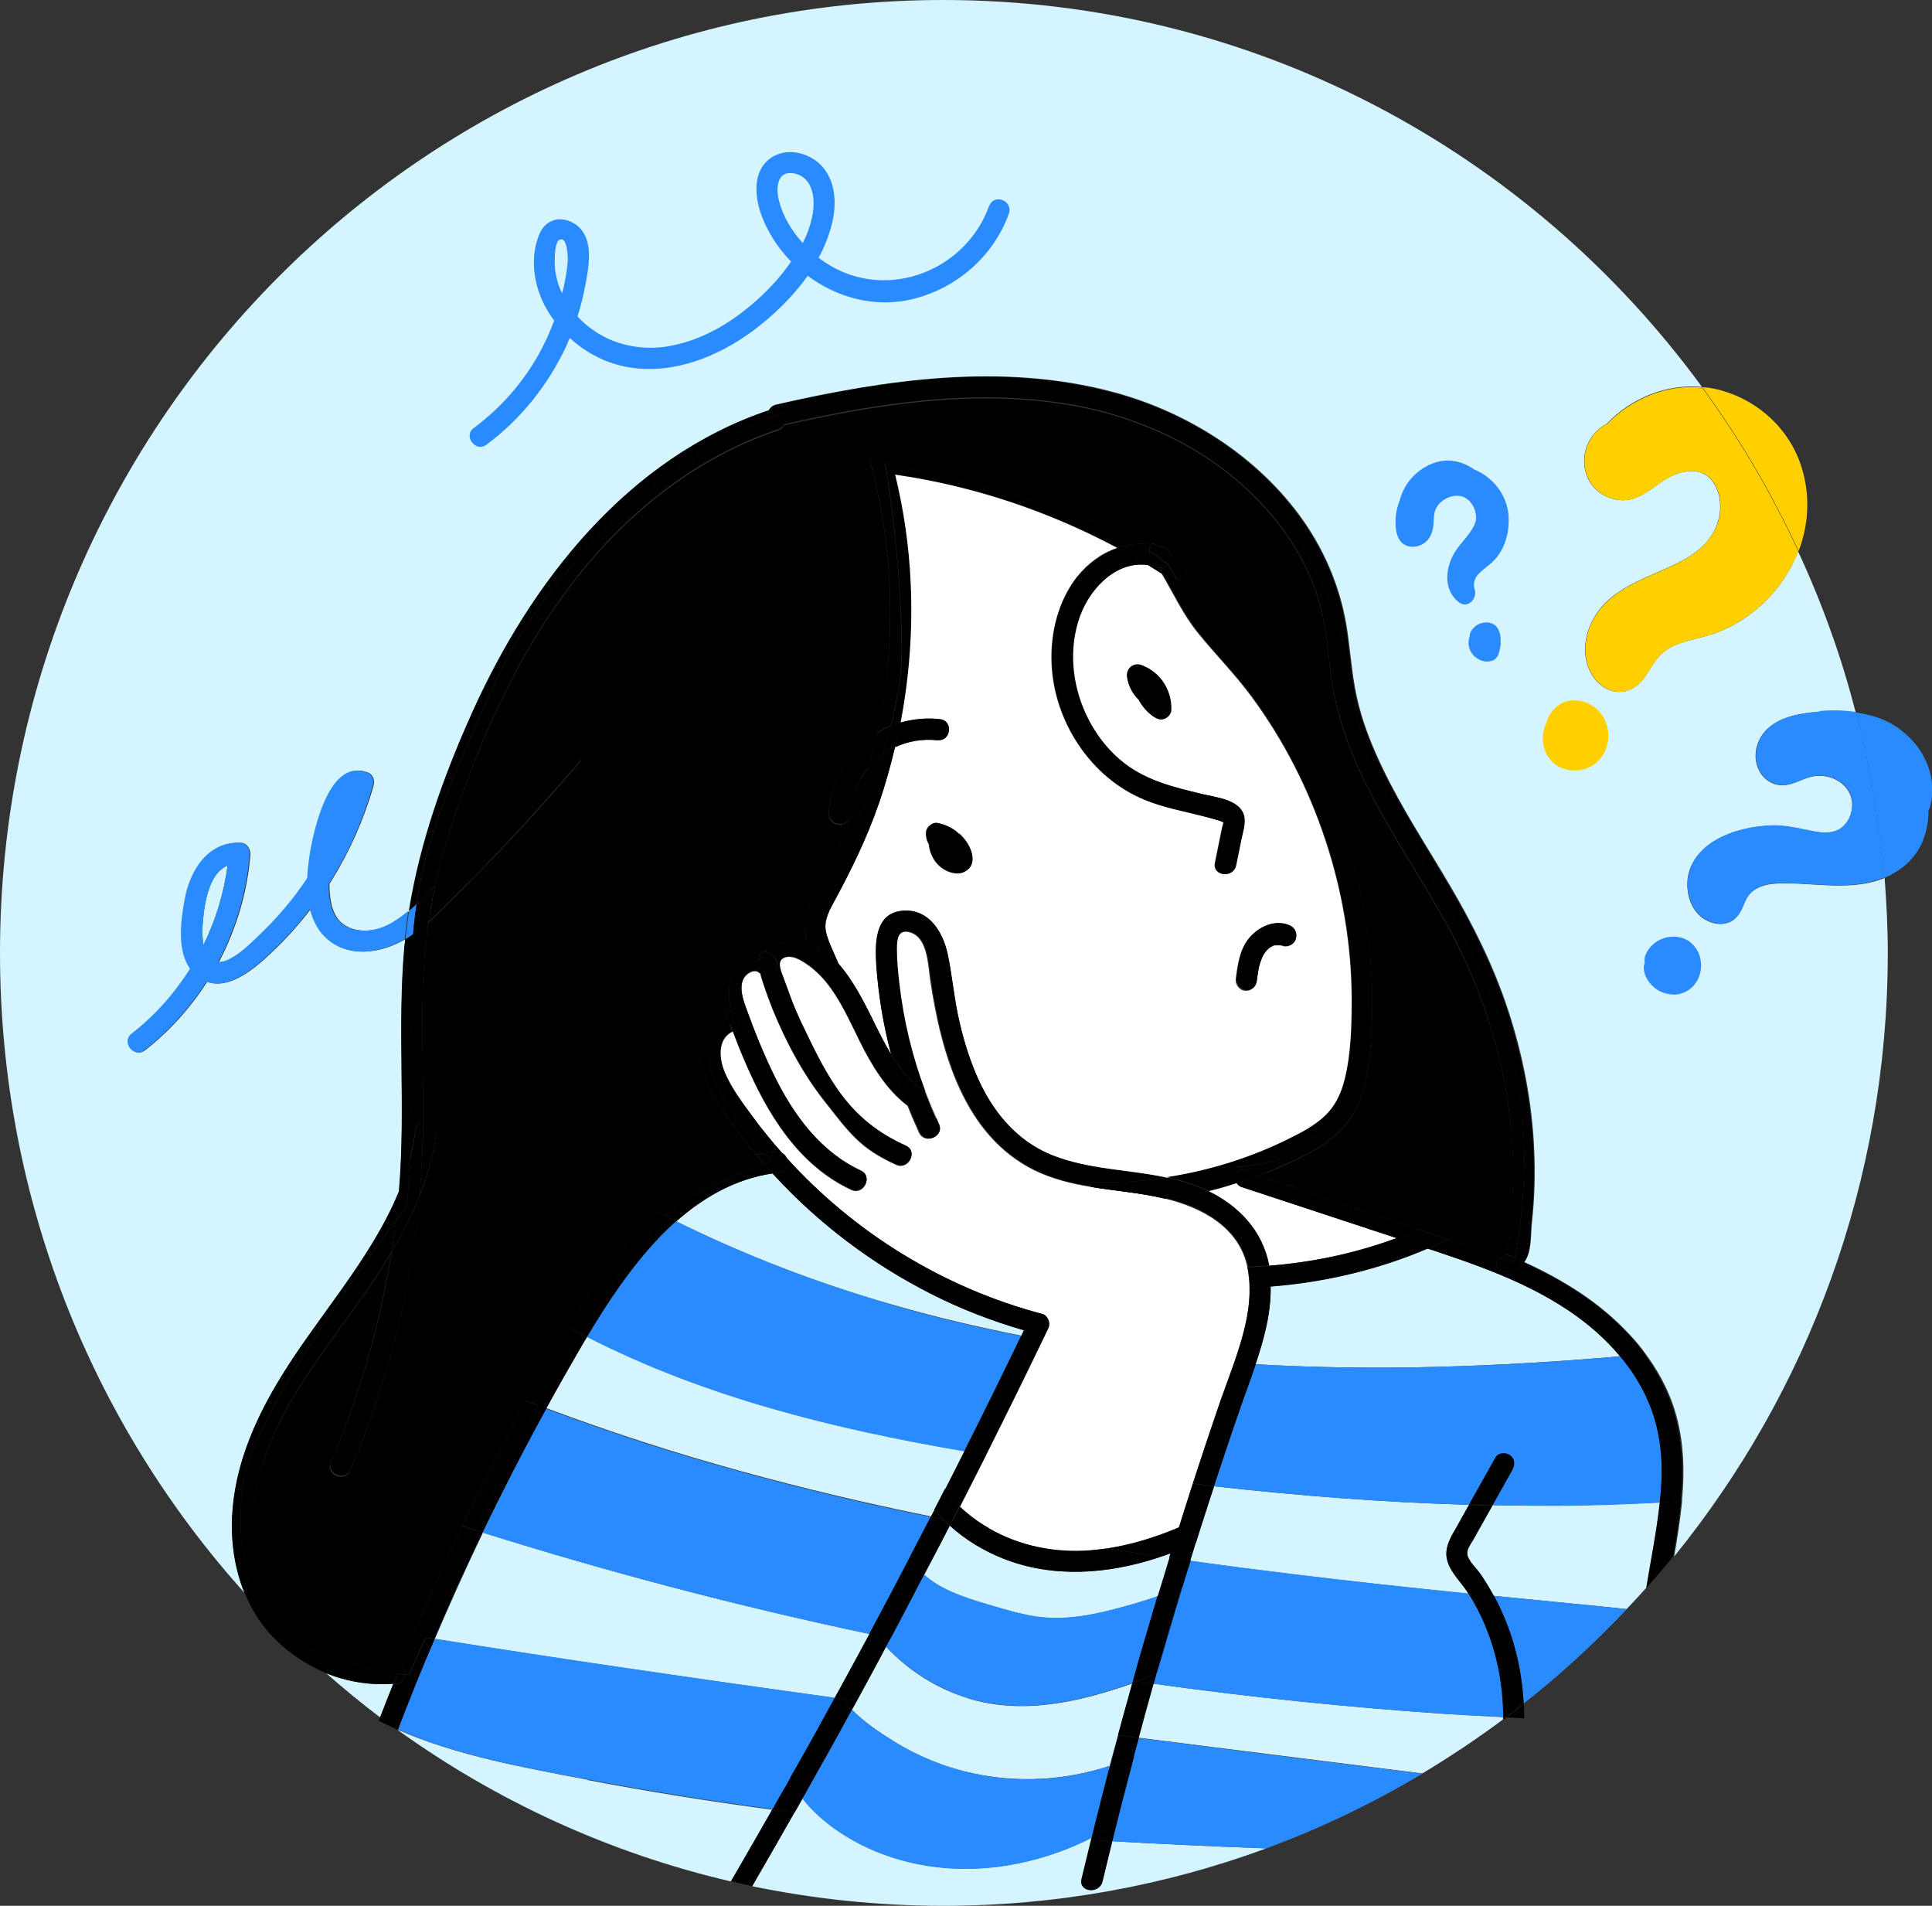 <?xml version="1.0" encoding="UTF-8"?><svg id="_レイヤー_2" xmlns="http://www.w3.org/2000/svg" viewBox="0 0 73 72"><rect x="0" y="0" width="73" height="72" fill="#333333" stroke="none"/><defs><style>.cls-1{fill:none;}.cls-2{fill:#2a8aff;}.cls-3{fill:#ffd000;}.cls-4{fill:#fff;}.cls-5{fill:#d4f5ff;}</style></defs><g id="img"><path class="cls-5" d="M41.65,71.08c-.12.49-.9.41-.79-.09.12-.49.24-.99.36-1.48,0-.03.01-.05.02-.08-.39.19-.79.37-1.2.52-2.13.78-4.49.9-6.64.11-1.06-.39-2.31-1.13-3.08-2.12-.1.18-.2.35-.3.53-.53.93-1.07,1.86-1.6,2.79,2.33.48,4.75.74,7.22.74,4.29,0,8.4-.77,12.21-2.17-1.95-.07-3.89-.16-5.83-.27-.12.51-.25,1.01-.37,1.52Z"/><path class="cls-5" d="M67.41,33.37c-.59,0-1.23.09-1.48.7-.12.3-.25.61-.56.76-.31.14-.66.08-.95-.09-.5-.3-.7-.91-.66-1.47.05-.67.5-1.19,1.05-1.52.63-.37,1.41-.54,2.14-.56.45-.01.88.08,1.32.17.37.08.81.17,1.17,0,.49-.24.69-.94.43-1.42-.27-.52-.95-.74-1.49-.58-.39.11-.73.35-1.15.3-.28-.03-.54-.2-.7-.44-.36-.55-.2-1.28.27-1.7.52-.47,1.29-.58,1.95-.63.46-.04.92-.03,1.37.04-.54-2.12-1.28-4.16-2.18-6.1-.56,1.47-1.81,2.69-3.38,3.17-.59.18-1.31.26-1.78.7-.42.39-.57,1.02-1.1,1.31-.62.34-1.29-.03-1.59-.62-.29-.56-.24-1.26.02-1.82.63-1.39,2.19-1.73,3.42-2.37.62-.33,1.17-.79,1.38-1.49.16-.5.11-1.14-.23-1.56-.48-.59-1.31-.34-1.85.02-.56.38-1.05.85-1.78.7-1.43-.29-1.59-2.13-.4-2.83.02-.01.04-.02.06-.03.92-.97,2.26-1.52,3.6-1.39C57.83,5.75,47.4,0,35.64,0,15.96,0,0,16.12,0,36c0,9.31,3.5,17.8,9.25,24.19-.38-.92-.53-1.94-.47-2.95.09-1.78.78-3.44,1.68-4.95,1.44-2.44,3.55-4.64,4.62-7.28.26-3.09-.07-6.19.21-9.27,0-.09.02-.17.03-.26-.93.55-2.2.74-3.03-.1-.28-.28-.45-.64-.55-1.03-.44.57-.92,1.11-1.45,1.61-.61.58-1.59,1.45-2.46,1.13-.63.98-1.42,1.87-2.35,2.59-.4.31-.89-.32-.48-.63.88-.68,1.62-1.52,2.21-2.45-.5-.71-.35-1.8-.21-2.59.2-1.1.87-2.23,2.11-2.17.22.01.36.24.35.44-.11,1.43-.53,2.81-1.19,4.07.12,0,.27-.03.45-.13.42-.22.79-.6,1.13-.92.33-.32.64-.65.94-1,.3-.36.58-.74.85-1.13.02-.48.09-.96.18-1.37.19-.88.76-3.11,2.07-2.62.22.08.28.31.22.52-.36,1.26-.9,2.47-1.59,3.58-.02.03-.05.07-.07.1,0,.43.04.89.26,1.25.23.37.66.53,1.08.53.64,0,1.2-.33,1.69-.75.41-2.58,1.32-5.09,2.37-7.45,2.24-5,5.9-9.67,11.22-11.46.05-.1.13-.19.27-.22,4.16-.95,8.54-1.59,12.73-.47,2.81.75,5.49,2.45,7.18,4.86.88,1.26,1.46,2.7,1.67,4.23.13.93.19,1.86.43,2.77.21.81.53,1.59.89,2.34.73,1.53,1.67,2.95,2.53,4.41.89,1.51,1.67,3.07,2.22,4.75.56,1.7.9,3.47.98,5.25.04.91.02,1.82-.08,2.72-.06.54,0,1.14-.29,1.54,1.46.67,2.83,1.51,3.94,2.7.23.24.45.5.64.77.43.58.79,1.22,1.03,1.91.4,1.14.46,2.36.35,3.57,0,.03,0,.05,0,.08-.07.7-.18,1.4-.3,2.09,5.04-6.21,8.07-14.15,8.07-22.81,0-.95-.05-1.89-.12-2.82-1.17.48-2.5.21-3.75.2Z"/><path class="cls-5" d="M38.12,8.05c-.58,1.62-1.99,2.84-3.64,3.23-1.39.33-2.83-.05-3.96-.88-.57.81-1.3,1.51-2.06,2.07-1.32.99-3,1.66-4.67,1.39-.84-.13-1.63-.54-2.26-1.11-.04.1-.08.2-.13.3-.68,1.47-1.72,2.77-3.02,3.73-.41.3-.9-.33-.48-.63,1.16-.86,2.1-1.99,2.72-3.3.12-.25.22-.5.32-.76-.18-.25-.34-.52-.47-.8-.27-.63-.37-1.35-.23-2.02.08-.39.23-.8.63-.95.3-.12.66-.03.91.16.66.5.48,1.51.35,2.21-.07.42-.18.84-.31,1.25.03.03.05.06.08.08.85.88,2.03,1.23,3.23,1.06,1.33-.18,2.53-.9,3.51-1.8.44-.4.89-.88,1.25-1.42-.52-.53-.94-1.18-1.17-1.9-.22-.68-.26-1.55.4-2.01.59-.41,1.42-.22,1.9.27.56.57.59,1.45.42,2.19-.11.46-.29.89-.51,1.31.23.18.48.33.73.45,2.21,1.07,4.89-.11,5.72-2.43.17-.49.91-.19.74.29Z"/><path class="cls-5" d="M56.67,24.48c-.02.08-.03.15-.06.23-.03.07-.07.14-.13.19-.06.04-.13.07-.24.09-.11,0-.18,0-.34-.06-.04-.02-.09-.05-.13-.08-.05-.04-.11-.09-.15-.15-.03-.04-.05-.08-.1-.17-.06-.16-.07-.33,0-.49,0-.05.02-.09.03-.14.04-.1.1-.17.22-.27.04-.03.08-.05.13-.07.15-.06.32-.07.47,0,.04.02.08.04.11.06.06.04.11.1.13.17,0,.02.02.05.02.07.02.08.04.15.05.23,0,.08,0,.16,0,.24,0,.05,0,.1-.02.15Z"/><path class="cls-5" d="M56.55,21.04c-.19.25-.46.4-.68.62-.15.16-.22.39-.16.6.11.36-.27.74-.6.48-.6-.47-.51-1.31-.15-1.89.24-.39.68-.74.8-1.2.03-.29-.08-.6-.3-.78-.34-.29-.86-.13-1.12.19-.15.19-.16.39-.18.63-.01.32-.09.63-.36.82-.24.16-.57.2-.81.01-.24-.2-.27-.53-.27-.83,0-.28.06-.55.16-.8.08-.3.22-.58.42-.81.42-.49,1.05-.79,1.69-.66.26.05.51.17.72.32.68.3,1.2.94,1.26,1.73.04.55-.1,1.12-.44,1.57Z"/><path class="cls-5" d="M60,29.02c-.53.22-1.22.07-1.52-.44-.23-.39-.25-.87-.05-1.26.11-.45.51-.83.99-.85.32-.01.64.09.88.3.25.21.4.48.46.8.11.59-.2,1.23-.75,1.46Z"/><path class="cls-5" d="M64.05,37.18c-.15.19-.34.31-.57.37-.2.05-.41.03-.6-.04-.39-.13-.71-.5-.76-.91,0-.08,0-.16.04-.23-.02-.08-.01-.17.01-.25.13-.42.58-.72,1.01-.73.12,0,.22,0,.34.03.12.03.21.07.32.14.17.1.3.28.37.47.15.38.09.83-.15,1.15Z"/><path class="cls-5" d="M22.22,67.24c-2.41-.46-4.92-.9-7.19-1.89,0,0,0,0,0,.01,3.73,2.68,7.99,4.65,12.59,5.72.53-.9,1.05-1.8,1.56-2.71-2.33-.31-4.66-.68-6.97-1.12Z"/><path class="cls-5" d="M12.32,63.21c.66.58,1.34,1.14,2.04,1.67.16-.42.33-.85.5-1.27-.87.07-1.74-.08-2.54-.4Z"/><path class="cls-5" d="M48.01,48.61c.02.99-.25,1.98-.57,2.93,2.27.13,4.55.16,6.81.1,2.33-.06,4.64-.2,6.96-.4,0,0,0,0,0,0-.27-.33-.57-.63-.88-.91-1.73-1.54-3.94-2.35-6.1-3.07-.09-.03-.18-.06-.28-.09,0,0,0,0,0,0-1.89.81-3.91,1.28-5.95,1.44,0,0,0,0,0,0Z"/><path class="cls-1" d="M62.06,60.85c.05-.29.09-.57.14-.86-.24.27-.49.54-.74.8.2.02.4.04.6.06Z"/><path class="cls-5" d="M56.39,56.86c-.15.27-.3.53-.45.8-.09.17-.19.33-.28.5-.08.14-.23.35-.23.51,0,.27.35.56.49.77.19.27.36.56.52.85,1.01.1,2.03.2,3.04.3.66.06,1.32.13,1.98.2.25-.26.5-.53.74-.8,0-.04.01-.08.02-.12.17-1.03.38-2.07.49-3.11-1.33.07-2.67.11-4.01.12-.77,0-1.54,0-2.31-.02Z"/><path class="cls-5" d="M7.65,35.03c-.01.21,0,.45.04.67.46-.94.77-1.95.91-3-.77.31-.91,1.64-.95,2.33Z"/><path class="cls-5" d="M45.18,58.29c-.07.22-.14.45-.21.68,1.3.18,2.6.35,3.91.51,2.2.27,4.4.5,6.6.73-.01-.02-.03-.05-.04-.07-.29-.44-.78-.87-.79-1.43,0-.34.16-.62.32-.9.16-.28.31-.56.47-.84l.07-.12c-3.22-.09-6.43-.34-9.63-.7-.12.36-.24.73-.36,1.1-.11.35-.22.69-.33,1.04Z"/><path class="cls-5" d="M36.56,64.15c-1.18-.36-2.24-1.04-3.08-1.94-.36.68-.73,1.36-1.1,2.04-.06.11-.12.23-.19.34.46.47,1.04.86,1.57,1.19.91.57,1.94.99,2.98,1.21,1.74.38,3.53.27,5.2-.28.1-.39.2-.77.31-1.15.17-.66.35-1.31.54-1.96-2.01.7-4.16,1.2-6.22.56Z"/><path class="cls-5" d="M56.8,64.87c-.68-.04-1.36-.07-2.04-.11-3.73-.25-7.46-.63-11.17-1.15-.19.68-.38,1.36-.56,2.04l2.37.3c2.78.35,5.56.7,8.34,1.05,1.05-.63,2.07-1.31,3.05-2.04,0-.03,0-.06,0-.1Z"/><path class="cls-5" d="M33.62,49.26c1.64.48,3.3.87,4.97,1.2.03-.07.07-.14.1-.21-1.21-.35-2.38-.8-3.5-1.37-2.23-1.13-4.25-2.65-5.95-4.5-.02-.02-.03-.03-.05-.05-1.39.2-2.61.89-3.65,1.81,2.59,1.28,5.3,2.32,8.07,3.12Z"/><path class="cls-4" d="M48.72,43.02c.47-.23.93-.48,1.32-.84.4-.37.63-.86.76-1.38.25-.99.27-2.08.27-3.09-.01-2.03-.36-4.07-1-5.99-.64-1.93-1.57-3.75-2.77-5.38-.63-.86-1.38-1.61-2.05-2.44-.55-.68-.92-1.48-1.36-2.23-.17-.11-.34-.21-.51-.32-1.18-.18-2.18.83-2.58,1.9-.7,1.89,0,4.15,1.5,5.45.9.78,1.99,1.03,3.12,1.3.49.12,1.34.19,1.55.75.11.31-.01.66-.08.96-.07.33-.13.65-.2.98-.1.5-.89.41-.79-.09.09-.43.17-.85.26-1.28,0-.04.06-.19.06-.26-.03,0-.11-.04-.14-.05-.19-.06-.38-.11-.57-.16-.76-.2-1.55-.33-2.28-.64-2.02-.83-3.41-2.95-3.5-5.14-.05-1.16.25-2.37.97-3.29.4-.5.93-.89,1.51-1.08-2.62-1.4-5.47-2.35-8.41-2.77.33,1.35.52,2.73.59,4.12.08,1.76-.05,3.52-.38,5.25.48-.14.99-.19,1.5-.13.51.06.42.85-.09.79-.55-.06-1.11.03-1.6.26-.17.71-.37,1.41-.6,2.1-.46,1.34-1.07,2.59-1.75,3.83-.18.33-.35.68-.26,1.06.08.35.26.7.4,1.03.02.06.04.11.07.17.55.62.95,1.41,1.3,2.12.21.43.43.88.69,1.3,0,0,0,0,0,0,0,0,0,0,0,0-.29-1.1-.48-2.23-.56-3.36-.05-.84-.07-2,1.04-2.06.96-.05,1.48.8,1.66,1.65.16.76.23,1.55.39,2.31.16.75.37,1.48.67,2.19.57,1.37,1.51,2.55,2.91,3.1,1.37.54,2.87.54,4.3.84,0,0,0,0,0,0,1.61-.24,3.18-.74,4.64-1.47ZM44.01,27.14c-.14.06-.27.03-.39-.05-.26-.16-.46-.4-.61-.67-.23-.23-.39-.54-.43-.87-.03-.31.25-.53.54-.43.08.03.17.07.24.11.04.02.08.04.11.07.18.12.34.27.46.45.22.32.32.68.31,1.07,0,.14-.12.27-.24.32ZM47.23,35.41c.37-.42.96-.68,1.5-.43.2.09.3.3.22.52-.07.2-.32.31-.51.23-.02-.01-.05-.02-.3-.01-.04.02-.08.04-.12.06-.02.01-.04.03-.06.04-.04.03-.07.06-.1.09-.01.02-.03.03-.04.05-.03.04-.06.08-.09.13-.01.03-.02.05-.04.08-.04.1-.08.21-.11.32,0,.03-.01.06-.02.08-.01.06-.02.11-.03.17-.02.11-.03.22-.05.34-.03.22-.22.37-.44.35-.21-.01-.37-.23-.35-.44.07-.54.15-1.14.52-1.56ZM36.7,32.64c-.05.13-.15.23-.27.3-.17.09-.37.07-.55.01-.12-.04-.24-.11-.34-.19-.1-.08-.19-.18-.26-.29-.1-.17-.17-.37-.19-.57-.06-.11-.1-.23-.11-.35-.01-.13.02-.24.11-.33.08-.08.21-.14.32-.12.3.06.59.2.81.41.2.19.37.42.45.69.05.15.06.29.01.44Z"/><path class="cls-5" d="M31.55,64.14c.04-.07.08-.14.12-.22.4-.73.8-1.46,1.19-2.19-4.93-1.04-9.81-2.32-14.61-3.83-.64,1.33-1.24,2.67-1.82,4.02,2.4.38,4.8.75,7.2,1.1,2.64.39,5.28.76,7.93,1.13Z"/><path class="cls-5" d="M35.71,56.26c.25-.48.49-.96.73-1.44-4.91-.84-9.8-2.04-14.25-4.32-.1.16-.2.33-.29.49-.43.73-.85,1.47-1.25,2.21,2.4.9,4.84,1.69,7.31,2.37,2.39.66,4.8,1.23,7.22,1.72.04-.09.09-.18.14-.27.13-.26.27-.52.4-.78Z"/><path class="cls-4" d="M46.92,44.85c-.09-.03-.15-.08-.19-.15-.37.12-.73.22-1.09.31,0,0,0,0,0,0,0,0,0,0,0,0,1.14.56,2.04,1.49,2.29,2.81.42-.03.84-.08,1.26-.14,1.22-.18,2.42-.48,3.58-.91-.23-.08-.47-.15-.7-.23-1.72-.57-3.44-1.13-5.16-1.7Z"/><path class="cls-5" d="M44.23,58.68c-.12.05-.24.09-.37.13-.04.01-.07.02-.11.04-1.9.62-3.96.78-5.85.03-.74-.29-1.43-.71-2.01-1.24-.32.62-.64,1.24-.97,1.86.29.26.63.46.98.62.49.22,1.01.38,1.53.53.55.16,1.11.33,1.68.42,1.15.18,2.29-.07,3.4-.38.41-.11.82-.24,1.23-.38.15-.48.29-.96.44-1.44.02-.06.03-.11.05-.17Z"/><path class="cls-5" d="M30,6.55c-.64-.12-.7.55-.57,1.02.16.6.48,1.15.9,1.61.2-.4.35-.83.4-1.27.06-.57-.09-1.24-.73-1.36Z"/><path class="cls-5" d="M21.14,9.07c-.14.09-.16.59-.16.73-.01.26.02.52.09.77.05.18.11.35.19.51.02-.09.05-.19.07-.28.07-.34.12-.68.15-1.03,0-.12-.02-.89-.33-.7Z"/><path class="cls-4" d="M47.13,47.87h0c-.32-1.52-1.75-2.26-3.13-2.59-.94-.22-1.87-.29-2.79-.44-.74-.12-1.46-.3-2.14-.63-2.65-1.32-3.51-4.43-3.92-7.15-.09-.58-.09-1.71-.84-1.85-.42-.07-.46.32-.45.66,0,.43.05.85.09,1.28.16,1.41.49,2.79.99,4.11.13.34.27.68.42,1.01.03.07.06.14.09.21.22.47-.51.78-.73.31-.15-.33-.3-.67-.43-1.01,0,0,0,0,0,0,0,0,0,0,0,0-.81-.61-1.37-1.55-1.82-2.46-.05-.1-.09-.19-.14-.29-.37-.75-.75-1.56-1.33-2.16-.15-.15-.31-.3-.49-.42-.24-.17-.61-.4-.91-.25-.3.16-.07.58.02.82.06.17.12.33.18.49.11.31.24.62.37.92.03.08.07.16.11.24,1.01,2.13,1.77,3.65,3.94,4.63.47.21.1.92-.36.71-1.37-.62-1.76-1.2-2.69-2.38-.84-1.06-1.48-2.27-1.99-3.52-.13-.33-.25-.66-.36-1-.04-.11-.07-.22-.1-.34,0,0,0,0,0,0,0,0-.01,0-.02,0-.18-.18-.48,0-.59.19-.21.36-.02.87.11,1.22.3.83.64,1.67,1.03,2.47.73,1.49,1.74,2.89,3.28,3.6.46.22.1.92-.36.71-2.01-.93-3.19-2.89-4.03-4.86-.16-.37-.31-.75-.45-1.12,0,0,0,0-.01,0-.6.29-.5,1.08-.27,1.58.25.58.65,1.11,1.02,1.61.36.5.75.97,1.16,1.43.05.04.09.08.12.13,2.58,2.86,5.97,4.94,9.69,5.92.2.05.31.34.22.52-.07.15-.15.31-.22.46-.7,1.46-1.42,2.91-2.14,4.35-.34.67-.66,1.31-.99,1.95.08.08.16.15.25.22.27.23.56.43.86.6,1.14.66,2.49.93,3.8.83.21-.02.42-.04.62-.07.95-.14,1.86-.43,2.74-.8.17-.55.35-1.1.52-1.64.35-1.08.71-2.15,1.08-3.23.15-.43.32-.88.48-1.33.32-.92.61-1.89.59-2.84,0,0,0,0,0,0h0c0-.26-.03-.53-.08-.79Z"/><path d="M36.24,31.5c-.23-.22-.51-.35-.81-.41-.12-.03-.24.04-.32.12-.09.09-.12.2-.11.33,0,.12.05.24.11.35.01.2.08.4.19.57.07.11.16.21.26.29.1.08.22.15.34.19.18.05.37.08.55-.01.12-.06.23-.16.27-.3.05-.15.03-.29-.01-.44-.08-.27-.25-.5-.45-.69Z"/><path d="M43.48,25.31s-.07-.06-.11-.07c-.08-.04-.16-.08-.24-.11-.29-.1-.57.12-.54.43.04.33.19.64.43.87.15.27.35.51.61.67.12.07.25.11.39.05.12-.05.23-.18.24-.32.01-.39-.09-.75-.31-1.07-.12-.18-.28-.33-.46-.45Z"/><path d="M40.72,21.78c-.73.92-1.02,2.13-.97,3.29.09,2.19,1.48,4.31,3.5,5.14.73.3,1.52.44,2.28.64.19.05.38.1.57.16.02,0,.11.06.14.05,0,.07-.05.21-.06.26-.09.43-.17.85-.26,1.28-.1.5.69.59.79.09.07-.33.13-.65.2-.98.06-.31.19-.66.08-.96-.2-.55-1.06-.63-1.55-.75-1.13-.27-2.22-.53-3.12-1.3-1.5-1.29-2.2-3.55-1.5-5.45.4-1.07,1.4-2.08,2.58-1.9-.38-.23-.76-.45-1.15-.65-.58.2-1.11.58-1.51,1.08Z"/><path d="M35.43,27.96c.51.06.6-.74.09-.79-.5-.06-1.01,0-1.5.13-.06.31-.13.62-.2.93.5-.23,1.05-.32,1.6-.26Z"/><path d="M47.05,37.41c.22.02.41-.13.44-.35.01-.11.03-.22.05-.34,0-.06.02-.11.03-.17,0-.03.01-.06.02-.08.03-.12.07-.22.11-.32.01-.03.02-.05.04-.08.03-.05.06-.09.09-.13.01-.02.03-.04.04-.05.03-.03.07-.06.1-.09.02-.01.04-.03.06-.04.04-.02.08-.04.12-.06.25,0,.27,0,.3.01.19.09.45-.03.51-.23.07-.21-.02-.43-.22-.52-.53-.24-1.13.02-1.5.43-.37.42-.46,1.02-.52,1.56-.03.21.14.43.35.44Z"/><path d="M46.86,44.15l-.16-.06s.97-.07,1.57-.27c.6-.2,2.1-1.28,2.8-2.39.7-1.11.2-5.85-.2-8.68-.4-2.83-2.9-6.66-4.16-7.84-.89-.82-1.77-2.24-2.22-3.01-.09.02-.19,0-.28-.06-.1-.06-.2-.12-.3-.19.45.75.82,1.54,1.36,2.23.67.83,1.42,1.58,2.05,2.44,1.2,1.63,2.13,3.46,2.77,5.38.64,1.92.99,3.96,1,5.99,0,1.02-.02,2.1-.27,3.09-.13.52-.36,1.01-.76,1.38-.38.36-.85.61-1.32.84-1.46.73-3.03,1.22-4.64,1.47,0,0,0,0,0,0,0,0,0,0,0,0,.27.06.55.13.81.22.26.08.5.18.74.3,0,0,0,0,0,0,.36-.08.72-.19,1.09-.31-.11-.17-.05-.42.13-.55Z"/><path d="M43.72,21.43c-.12-.04-.23-.06-.34-.08.17.1.34.21.51.32-.05-.08-.09-.16-.14-.23,0,0-.02,0-.03,0Z"/><path d="M34.41,22.04c-.06-1.39-.26-2.77-.59-4.12,2.94.42,5.79,1.37,8.41,2.77.24-.08.49-.13.74-.14-.33-.2-.72-.42-1.2-.67-1.73-.91-8.32-2.39-8.32-2.39,0,0,.6,3.36.63,7.1,0,.85-.16,1.83-.42,2.83.12-.05.25-.09.37-.13.33-1.73.46-3.49.38-5.25Z"/><path d="M31.68,36.41c-.02-.06-.04-.11-.07-.17-.14-.33-.32-.68-.4-1.03-.08-.38.08-.73.26-1.06.67-1.24,1.29-2.49,1.75-3.83.24-.69.43-1.39.6-2.1-.17.08-.33.17-.48.28-.95,3.03-2.51,5.95-2.51,5.95l.08,1.3c.28.18.53.41.75.67Z"/><path d="M43.38,21.35c.11.02.23.04.34.08,0,0,.02,0,.03,0-.08-.13-.17-.26-.26-.38-.05-.07-.07-.15-.07-.22-.13-.08-.28-.18-.45-.28-.25.02-.5.06-.74.14.39.21.77.42,1.15.65Z"/><path d="M34.03,27.29c-.13.04-.25.08-.37.13-.09.36-.2.72-.31,1.07.15-.11.31-.2.48-.28.07-.31.14-.62.2-.93Z"/><path d="M43.75,21.44c.05.08.1.15.14.23.1.06.2.12.3.19.1.06.19.07.28.06-.19-.33-.31-.55-.31-.55,0,0-.01-.01-.04-.03-.09.09-.22.15-.38.1Z"/><path d="M43.49,21.05c.09.12.17.25.26.38.16.04.29,0,.38-.1-.08-.06-.3-.24-.71-.5,0,.07.02.14.07.22Z"/><path d="M15.56,37.94c-.03-.98-.01-1.85.05-2.66-.05.03-.09.07-.14.1-.05.03-.1.07-.16.1,0,.09-.02.17-.03.26-.28,3.08.06,6.18-.21,9.27.18-.44.33-.9.45-1.38.07-1.29.12-3.2.04-5.69Z"/><path d="M18.62,25.97c2.08-4.66,6.41-8.42,10.39-10.16-.03-.1-.02-.21.03-.31-5.31,1.79-8.98,6.46-11.22,11.46-1.06,2.36-1.96,4.87-2.37,7.45.1-.08.19-.17.28-.25.39-2.71,1.38-4.81,2.89-8.19Z"/><path class="cls-2" d="M33.62,49.26c-2.77-.8-5.48-1.84-8.07-3.12-.26.22-.5.47-.74.72-1.02,1.1-1.86,2.36-2.63,3.65,4.45,2.28,9.34,3.48,14.25,4.32.73-1.45,1.45-2.9,2.15-4.36-1.67-.32-3.33-.72-4.97-1.2Z"/><path class="cls-2" d="M62.2,52.76c-.26-.55-.59-1.05-.98-1.52,0,0,0,0,0,0,0,0,0,0,0,0-2.32.21-4.63.34-6.96.4-2.27.06-4.54.03-6.81-.1-.19.58-.41,1.14-.6,1.7-.33.97-.66,1.94-.98,2.91,3.2.36,6.42.61,9.63.7l1-1.78c.11-.19.4-.2.55-.08.19.14.19.37.08.56-.25.44-.49.88-.74,1.32.77.01,1.54.02,2.31.02,1.34,0,2.68-.05,4.01-.12.03-.22.04-.44.06-.65.07-1.15-.08-2.29-.57-3.34Z"/><path class="cls-2" d="M29.23,68.29s0,0,0,0c.15-.27.31-.54.46-.8.06-.11.12-.21.18-.32.08-.14.16-.28.24-.42.49-.87.97-1.74,1.45-2.61-2.64-.36-5.29-.74-7.93-1.13-2.4-.35-4.8-.72-7.2-1.1-.49,1.14-.95,2.28-1.39,3.43,2.27,1,4.78,1.44,7.19,1.89,2.31.44,4.64.81,6.97,1.12.01-.02.03-.05.04-.07,0,0,0,0,0,0Z"/><path class="cls-2" d="M45.4,65.96l-2.37-.3c-.06.23-.13.47-.19.7-.23.85-.45,1.7-.66,2.56-.06.21-.11.43-.16.64,1.94.11,3.89.2,5.83.27,2.06-.76,4.03-1.71,5.89-2.82-2.78-.35-5.56-.69-8.34-1.05Z"/><path class="cls-2" d="M34.37,58.85c.27-.51.54-1.03.8-1.54-2.43-.49-4.83-1.06-7.22-1.72-2.47-.68-4.91-1.47-7.31-2.37-.6,1.09-1.17,2.19-1.73,3.3-.23.46-.46.92-.68,1.38,4.81,1.51,9.69,2.79,14.61,3.83.03-.06.06-.11.09-.17.48-.9.96-1.8,1.43-2.71Z"/><path class="cls-2" d="M55.48,60.2c-2.2-.22-4.4-.46-6.6-.73-1.3-.16-2.61-.32-3.91-.51-.02.05-.03.1-.05.16-.09.28-.17.56-.26.84-.33,1.08-.65,2.16-.96,3.25-.04.13-.08.27-.11.4,3.71.52,7.43.9,11.17,1.15.68.05,1.36.08,2.04.11,0-1.17-.22-2.35-.67-3.42-.18-.44-.4-.86-.65-1.25Z"/><path class="cls-2" d="M61.47,60.79c-.66-.07-1.32-.13-1.98-.2-1.01-.1-2.03-.2-3.04-.3.68,1.25,1.05,2.65,1.12,4.07,1.39-1.09,2.69-2.29,3.9-3.57Z"/><path d="M46.73,44.7c.04.06.1.12.19.15,1.72.57,3.44,1.13,5.16,1.7.23.08.47.15.7.23,0,0,0,0,0,0,.28-.1.56-.21.83-.33l-6.03-2.05c-.29.11-.57.21-.85.3Z"/><path d="M57.18,48c-.47.21-.92-.28-.46-.49l-2.01-.68c-.25.12-.5.24-.75.35,0,0,0,0,0,0,0,0,0,0,0,0,.09.03.18.06.28.09,2.16.72,4.36,1.53,6.1,3.07.31.28.61.58.88.91.32-.02.63-.05.94-.08-.2-.27-.41-.53-.64-.77-1.11-1.19-2.48-2.03-3.94-2.7-.09.12-.22.23-.4.31Z"/><path d="M62.72,56.76c-.11,1.04-.32,2.08-.49,3.11,0,.04-.01.08-.02.12.34-.39.68-.78,1.01-1.19.12-.7.23-1.39.3-2.09-.27.02-.54.03-.8.05Z"/><path d="M46.73,44.7c.28-.09.56-.19.85-.3l-.72-.25c-.17.12-.24.37-.13.55Z"/><path d="M61.22,51.25c.39.46.72.97.98,1.52.5,1.05.64,2.19.57,3.34-.01.22-.03.44-.06.65.27-.01.54-.03.8-.05,0-.03,0-.05,0-.08.11-1.2.06-2.42-.35-3.57-.24-.68-.59-1.32-1.03-1.91-.31.03-.62.06-.94.08,0,0,0,0,0,0Z"/><path d="M9.25,60.19c.25.61.6,1.18,1.08,1.67.57.59,1.25,1.04,2,1.35-1.08-.95-2.11-1.95-3.07-3.02Z"/><path d="M14.86,63.61c.05-.13.1-.26.16-.39-.67-.09-2-.33-3.45-1-2.06-.94-2.73-3.26-2.4-6.12.28-2.4,4.46-8.2,5.79-9.99.04-.3.07-.59.1-.89,0-.07,0-.14.01-.21-1.08,2.64-3.18,4.84-4.62,7.28-.89,1.51-1.58,3.17-1.68,4.95-.05,1.01.09,2.03.47,2.95.96,1.07,1.99,2.07,3.07,3.02.8.32,1.67.47,2.54.4Z"/><path d="M14.96,46.11c.25-.34.4-.54.4-.54,0,0,.09-.66.16-1.94-.11.47-.27.93-.45,1.38,0,.07,0,.14-.01.21-.03.3-.07.59-.1.89Z"/><path d="M29.53,15.6c4.04-1.58,9.55-1.07,13.83.08,4.36,1.18,6.13,5.28,6.89,7.1.77,1.82.9,4.54,1.5,6.02.6,1.48,3.2,5.42,4.89,9.59,1.59,3.91.75,8.42.59,9.15.11.05.23.1.34.16.3-.4.24-1,.29-1.54.1-.9.12-1.81.08-2.72-.08-1.79-.43-3.56-.98-5.25-.55-1.67-1.33-3.24-2.22-4.75-.86-1.46-1.79-2.88-2.53-4.41-.36-.75-.67-1.53-.89-2.34-.24-.91-.3-1.84-.43-2.77-.21-1.53-.79-2.97-1.67-4.23-1.69-2.42-4.37-4.11-7.18-4.86-4.19-1.12-8.58-.48-12.73.47-.14.03-.23.12-.27.22.02,0,.04-.02.06-.02.18-.06.33,0,.43.12Z"/><path d="M29.01,15.81c.1-.04.2-.09.3-.13.07-.03.15-.05.22-.08-.1-.11-.25-.17-.43-.12-.02,0-.04.02-.06.02-.04.1-.05.21-.03.31Z"/><path d="M57.22,47.63c-.07.24-.49-.12-.49-.12-.47.21-.01.7.46.49.18-.08.3-.19.4-.31-.11-.05-.22-.11-.34-.16-.01.05-.02.08-.02.1Z"/><path class="cls-2" d="M29.23,68.29c.15-.27.3-.53.45-.8-.15.27-.3.54-.46.8,0,0,0,0,0,0Z"/><path class="cls-2" d="M41.91,66.83s.02-.08.03-.12c-1.67.56-3.47.67-5.2.28-1.05-.23-2.07-.65-2.98-1.21-.53-.33-1.1-.71-1.57-1.19-.02.04-.04.07-.06.11-.52.96-1.05,1.91-1.59,2.86-.07.13-.14.26-.22.39.77,1,2.02,1.74,3.08,2.12,2.15.79,4.51.67,6.64-.11.41-.15.81-.32,1.2-.52.02-.1.05-.19.07-.29.19-.77.39-1.55.59-2.32Z"/><path class="cls-2" d="M43.63,60.67c.04-.12.07-.25.11-.37-.41.14-.81.27-1.23.38-1.11.31-2.25.56-3.4.38-.57-.09-1.13-.25-1.68-.42-.52-.15-1.04-.31-1.53-.53-.35-.16-.69-.36-.98-.62-.42.8-.84,1.6-1.27,2.4-.06.11-.11.21-.17.32.84.89,1.91,1.57,3.08,1.94,2.06.64,4.22.14,6.22-.56,0-.03.02-.06.03-.09.26-.95.54-1.89.82-2.83Z"/><path d="M40.87,70.99c-.12.5.67.58.79.09.12-.51.25-1.01.37-1.52-.26-.02-.53-.03-.8-.05-.12.49-.24.99-.36,1.48Z"/><path d="M44.54,57.7c.33-.14.65-.29.97-.45-.11.35-.22.69-.33,1.04.11-.35.22-.69.33-1.04.12-.37.23-.73.36-1.1-.27-.03-.54-.06-.8-.09-.18.55-.35,1.09-.52,1.64Z"/><path d="M41.24,69.43s-.01.05-.02.08c0-.03.01-.05.02-.08,0,0,0,0,0,0Z"/><path d="M48.01,48.61s0,0,0,0c-.26.02-.53.04-.79.05,0,0,0,0,0,0,.01.95-.27,1.91-.59,2.84.27.02.54.03.81.05.32-.96.59-1.94.57-2.93,0,0,0,0,0,0Z"/><path d="M45.64,45.01s0,0,0,0c-.54.13-1.08.22-1.63.27-.94-.22-1.87-.29-2.79-.44-.03-.1.02-.18.19-.18.9.02,1.79-.03,2.67-.17-1.43-.31-2.93-.3-4.3-.84-1.4-.55-2.34-1.73-2.91-3.1-.3-.71-.51-1.44-.67-2.19-.16-.76-.23-1.55-.39-2.31-.18-.84-.7-1.7-1.66-1.65-1.1.06-1.09,1.22-1.04,2.06.08,1.14.26,2.26.56,3.36,0,0,0,0,0,0,.34.56.75,1.07,1.29,1.42.13.34.27.68.42,1.01-.07.01-.15.01-.23-.02-.3-.12-.58-.27-.83-.47,0,0,0,0,0,0,.13.34.28.68.43,1.01.22.47.95.16.73-.31-.03-.07-.06-.14-.09-.21-.15-.33-.29-.67-.42-1.01-.5-1.32-.83-2.7-.99-4.11-.05-.42-.09-.85-.09-1.28,0-.34.03-.73.45-.66.75.14.75,1.27.84,1.85.41,2.72,1.27,5.84,3.92,7.15.68.34,1.4.51,2.14.63.91.15,1.85.22,2.79.44,1.38.32,2.8,1.07,3.13,2.59.27,0,.53-.02.8-.04,0,0,0,0,0,0-.25-1.32-1.15-2.25-2.29-2.81Z"/><path d="M43.74,60.29s0,0,0,0c.14-.48.29-.96.44-1.44-.15.48-.3.96-.44,1.44Z"/><path d="M44.18,58.85c.26.04.52.08.79.11.07-.23.14-.45.21-.68-.31.14-.63.27-.95.39-.02.06-.04.11-.05.17Z"/><path d="M42.97,63.52c-.06.02-.12.05-.19.07-.18.65-.36,1.31-.54,1.96.26.03.52.07.78.1.18-.68.37-1.37.56-2.04-.21-.03-.42-.06-.62-.09Z"/><path d="M41.94,66.71c.1-.38.2-.77.3-1.15-.1.38-.21.77-.31,1.15,0,0,0,0,0,0Z"/><path d="M44.09,44.49s0,0,0,0c-.88.14-1.78.19-2.67.17-.17,0-.22.07-.19.18.91.15,1.85.22,2.79.44.56-.05,1.1-.14,1.63-.27-.24-.12-.48-.22-.74-.3-.27-.09-.54-.16-.81-.22Z"/><path d="M46.15,52.82c-.37,1.08-.73,2.15-1.08,3.23.27.03.54.06.8.09.32-.97.64-1.94.98-2.91.19-.55.41-1.12.6-1.7-.27-.02-.54-.03-.81-.05-.16.46-.33.9-.48,1.33Z"/><path d="M41.94,66.71c.31-.1.61-.22.9-.35.06-.23.12-.47.19-.7-.26-.03-.52-.07-.78-.1-.1.38-.2.77-.3,1.15Z"/><path d="M41.23,69.51c.27.02.53.03.8.05.05-.22.11-.43.16-.64-.31.19-.62.36-.94.52,0,.03-.01.05-.02.08Z"/><path d="M42.97,63.52c.21.03.42.06.62.09.04-.13.08-.27.11-.4-.24.12-.49.22-.74.31Z"/><path d="M43.75,60.29c.31-.1.62-.21.92-.33-.33,1.08-.65,2.16-.95,3.25.31-1.09.63-2.17.96-3.25.08-.28.17-.56.26-.84.02-.05.03-.1.05-.16-.26-.03-.53-.07-.79-.11-.15.48-.29.96-.44,1.44Z"/><path d="M41.32,69.15c-.02.1-.05.19-.07.29,0,0,0,0,0,0,.02-.1.05-.19.07-.29Z"/><path d="M41.91,66.83s.02-.08.03-.12c0,0,0,0,0,0-.01.04-.02.08-.03.12Z"/><path d="M41.91,66.83c-.2.77-.4,1.54-.59,2.32-.02.1-.05.19-.07.29.32-.16.63-.33.94-.52.21-.85.44-1.71.66-2.56-.3.13-.6.25-.9.35-.01.04-.02.08-.03.12Z"/><path d="M43.63,60.67c.04-.13.08-.25.11-.37,0,0,0,0,0,0-.04.12-.07.25-.11.37Z"/><path d="M42.79,63.59c.06-.02.12-.05.19-.07-.05,0-.11-.02-.16-.02,0,.03-.02.06-.03.09Z"/><path d="M44.66,59.96c-.3.12-.61.23-.92.33-.04.12-.08.25-.11.37-.28.94-.56,1.88-.82,2.83.05,0,.11.02.16.02.25-.09.5-.19.74-.31.31-1.09.63-2.17.95-3.25Z"/><path d="M32.98,38.52c-.35-.7-.75-1.49-1.3-2.12-.22-.26-.48-.48-.75-.67l.02.25s-.67-.27-1.27-.37c-.33-.06-.58.14-.75.33.11.05.22.11.32.21.36.35-.16.92-.52.6,0,0,0,0,0,0,.03.11.06.22.1.34.11.34.23.67.36,1,.51,1.25,1.15,2.46,1.99,3.52.93,1.18,1.33,1.76,2.69,2.38.46.21.83-.5.36-.71-2.17-.98-2.93-2.51-3.94-4.63-.04-.08-.07-.16-.11-.24-.14-.3-.26-.61-.37-.92-.06-.16-.12-.33-.18-.49-.08-.24-.31-.66-.02-.82.3-.15.67.08.91.25.18.13.34.27.49.42.58.61.96,1.41,1.33,2.16.05.1.1.2.14.29.45.91,1.01,1.85,1.82,2.46,0,0,0,0,0,0-.25-.64-.46-1.29-.64-1.95,0,0,0,0,0,0-.26-.42-.47-.87-.69-1.3Z"/><path d="M35.14,42.23c.08.03.16.03.23.02-.15-.33-.29-.67-.42-1.01-.54-.35-.95-.86-1.29-1.42.18.66.39,1.31.64,1.95.25.19.53.35.83.47Z"/><path d="M28.68,36.25c-.07-.03-.3-.06-.8.32-.42.31-.36,1.12-.27,1.63.3.07.43.57.08.75.15.38.29.75.45,1.12.85,1.97,2.02,3.93,4.03,4.86.46.21.83-.49.36-.71-1.53-.71-2.55-2.11-3.28-3.6-.39-.8-.73-1.63-1.03-2.47-.13-.35-.32-.86-.11-1.22.11-.19.41-.37.59-.19,0,0,.01,0,.02,0-.04-.17-.06-.34-.04-.51Z"/><path d="M29.25,36.16c-.1-.09-.2-.16-.32-.21-.14.16-.22.31-.22.31,0,0-.01,0-.03-.01-.02.17,0,.34.04.51.37.33.88-.24.52-.6Z"/><path d="M29.43,44.3c-.08,0-.16.02-.24.04.02.02.03.03.05.05,1.7,1.85,3.72,3.37,5.95,4.5,1.12.57,2.29,1.02,3.5,1.37-.03.07-.07.14-.1.21.27.05.54.1.8.15.08-.15.15-.31.22-.46.08-.18-.03-.47-.22-.52-3.72-.98-7.11-3.06-9.69-5.92.12.22.05.56-.27.59Z"/><path d="M29.18,68.36c-.52.91-1.04,1.81-1.56,2.71.27.06.53.13.8.19.54-.93,1.07-1.85,1.6-2.79-.28-.03-.56-.07-.84-.11Z"/><path d="M26.81,40.03c-.13.81,1.46,2.8,2.08,3.54.14-.02.28-.05.42-.06.11-.01.19.02.26.07-.41-.46-.79-.93-1.16-1.43-.37-.51-.77-1.03-1.02-1.61-.22-.5-.32-1.29.27-1.58,0,0,0,0,.01,0-.03-.08-.06-.15-.09-.23-.21.15-.66.54-.79,1.31Z"/><path d="M35.71,56.26c.16.23.35.45.56.65.32-.64.65-1.28.99-1.95-.27-.05-.54-.09-.81-.14-.24.48-.49.96-.73,1.44Z"/><path d="M34.91,59.49s0,0,0,0c.33-.62.65-1.24.97-1.86-.32.62-.65,1.23-.97,1.85Z"/><path d="M35.31,57.04c-.04.09-.09.18-.14.27.16.03.32.07.47.1-.12-.11-.23-.24-.33-.36Z"/><path d="M32.19,64.59s0,0,0,0c.06-.11.13-.23.19-.34-.06.11-.13.23-.19.34Z"/><path d="M30.02,68.47c.1-.18.2-.35.3-.53,0,0,0,0,0,0-.1.18-.2.35-.3.53Z"/><path d="M32.38,64.25c.37-.68.74-1.36,1.1-2.04-.13-.14-.25-.28-.37-.43-.09-.02-.18-.04-.26-.05-.39.73-.79,1.46-1.19,2.19.05.09.12.17.18.26.18.02.36.05.53.07Z"/><path d="M36.44,54.82c.27.05.54.09.81.14.73-1.45,1.44-2.9,2.14-4.35-.27-.05-.54-.1-.8-.15-.71,1.46-1.42,2.92-2.15,4.36Z"/><path d="M32.19,64.59c.06-.11.13-.23.19-.34-.18-.02-.36-.05-.53-.07.11.14.22.28.35.41Z"/><path d="M29.86,67.17c-.06.1-.11.2-.18.32-.08.19-.16.39-.24.59-.04.11-.12.18-.21.21,0,0,0,0,0,0-.02.02-.03.05-.04.07.28.04.56.08.84.11.1-.18.2-.35.3-.53-.19-.24-.35-.5-.47-.77Z"/><path d="M32.94,61.56c-.03.06-.06.11-.09.17.09.02.18.04.26.05-.06-.07-.12-.15-.17-.22Z"/><path d="M34.91,59.49c.32-.62.66-1.23.97-1.85-.08-.07-.17-.15-.25-.23-.16-.03-.31-.06-.47-.1-.27.52-.53,1.03-.8,1.54.15.24.33.46.55.64Z"/><path d="M29.44,68.07c.08-.2.16-.39.24-.59-.15.26-.3.53-.45.8.09-.03.17-.1.21-.21Z"/><path d="M32.13,64.7s.04-.07.06-.11c0,0,0,0,0,0-.02.04-.04.07-.06.11Z"/><path d="M30.32,67.94s0,0,0,0c.07-.13.14-.26.22-.39-.07.13-.14.26-.22.39Z"/><path d="M31.66,63.92c-.04.07-.08.14-.12.22.1.01.2.03.3.04-.06-.08-.13-.17-.18-.26Z"/><path d="M31.84,64.18c-.1-.01-.2-.03-.3-.04-.48.88-.96,1.75-1.45,2.61-.08.14-.16.28-.24.42.12.27.28.53.47.77.07-.13.15-.26.22-.39.54-.95,1.07-1.9,1.59-2.86.02-.04.04-.07.06-.11-.13-.13-.24-.27-.35-.41Z"/><path d="M33.48,62.21c.06-.11.11-.21.17-.32-.18-.04-.36-.08-.54-.11.12.15.24.29.37.43Z"/><path d="M33.65,61.89c.43-.8.85-1.59,1.27-2.4,0,0,0,0,0,0-.42.8-.84,1.61-1.26,2.4Z"/><path d="M34.37,58.85c-.47.91-.95,1.81-1.43,2.71.06.08.11.15.17.22.18.04.36.08.54.11.43-.8.84-1.6,1.26-2.4-.21-.18-.4-.4-.55-.64Z"/><path d="M27.61,38.2c.05.26.1.45.1.45,0,0-.04.02-.11.07.03.08.06.15.09.23.35-.18.22-.68-.08-.75Z"/><path d="M14.98,65.32l.05.04s0,0,0-.01c-.02,0-.04-.02-.06-.03Z"/><path d="M29.2,44.33c-.11-.12-.22-.24-.32-.37-.7.28-2.59,1.05-3.39,1.64-.12.09-.24.19-.36.32.14.07.28.15.43.22,1.04-.92,2.26-1.61,3.65-1.81Z"/><path d="M17.96,57.81c-.74,1.55-1.41,3.03-1.88,4.05.11.02.22.03.33.05.57-1.36,1.18-2.69,1.82-4.02-.09-.03-.18-.06-.27-.08Z"/><path d="M22.18,50.51c-.08-.04-.16-.09-.24-.13-.27.44-.56.9-.86,1.39-.23.38-.49.83-.76,1.33.1.04.21.08.31.12.41-.74.83-1.48,1.25-2.21.1-.17.19-.33.29-.49Z"/><path d="M25.55,46.14c-.14-.07-.29-.14-.43-.22-.8.78-1.84,2.31-3.18,4.45.08.04.16.09.24.13.77-1.29,1.6-2.55,2.63-3.65.23-.25.48-.5.74-.72Z"/><path d="M14.36,64.88s-.03.09-.05.13c.22.11.44.21.66.31-.2-.15-.41-.29-.61-.44Z"/><path d="M15.03,65.35c.44-1.15.9-2.3,1.39-3.43-.11-.02-.22-.03-.33-.05-.39.86-.63,1.41-.63,1.41,0,0-.06,0-.17-.01,0,.17-.1.33-.32.35-.04,0-.07,0-.11,0-.17.42-.33.84-.5,1.27.2.15.41.29.61.44.02,0,.04.02.06.03Z"/><path d="M20.64,53.21c-.1-.04-.21-.08-.31-.12-.74,1.36-1.59,3.08-2.36,4.71.09.03.18.06.27.08.22-.46.45-.92.68-1.38.55-1.11,1.13-2.21,1.73-3.3Z"/><path d="M14.86,63.61s.07,0,.11,0c.22-.02.32-.18.32-.35-.07,0-.16-.02-.27-.03-.05.13-.1.26-.16.39Z"/><path d="M28.9,43.57c.15.18.25.29.25.29,0,0-.1.04-.27.11.11.12.21.25.32.37.08-.01.16-.03.24-.04.32-.03.39-.37.27-.59-.03-.05-.07-.1-.12-.13-.07-.05-.16-.08-.26-.07-.14.01-.28.04-.42.06Z"/><path d="M54.97,57.8c-.16.29-.32.57-.32.9,0,.56.5.99.79,1.43.01.02.03.05.04.07.32.03.65.07.97.1-.16-.29-.33-.58-.52-.85-.15-.21-.48-.5-.49-.77,0-.17.15-.38.23-.51.09-.17.19-.33.28-.5.15-.27.3-.53.45-.8-.3,0-.59,0-.89-.02l-.07.12c-.16.28-.31.56-.47.84Z"/><path d="M56.8,64.97s.08-.06.13-.09c-.04,0-.08,0-.12,0,0,.03,0,.06,0,.1Z"/><path d="M57.14,55.54c.11-.19.11-.42-.08-.56-.15-.12-.45-.11-.55.08l-1,1.78c.3,0,.59.01.89.02.25-.44.49-.88.74-1.32Z"/><path d="M57.59,64.92c0-.18,0-.37-.01-.55-.22.17-.43.35-.65.51.22.01.44.03.66.04Z"/><path d="M56.13,61.45c.45,1.08.66,2.25.67,3.42.04,0,.08,0,.12,0,.22-.17.43-.34.65-.51-.07-1.42-.44-2.82-1.12-4.07-.32-.03-.65-.07-.97-.1.26.4.47.82.65,1.25Z"/><path d="M37.38,57.74c-.3-.17-.59-.37-.86-.6-.09-.07-.17-.15-.25-.22-.1.19-.19.37-.29.56.47.1.94.18,1.4.27Z"/><path d="M43.87,58.81c.12-.04.25-.08.37-.13.03-.11.07-.23.11-.34.07-.21.13-.43.2-.64-.88.37-1.8.66-2.74.8.69.11,1.38.21,2.07.31Z"/><path d="M35.89,57.64c.59.53,1.28.95,2.01,1.24,1.89.75,3.95.59,5.85-.03.04-.01.07-.02.11-.04-.69-.1-1.38-.2-2.07-.31-.2.03-.41.05-.62.07-1.32.1-2.66-.17-3.8-.83-.47-.08-.94-.17-1.4-.27-.03.06-.06.11-.09.17Z"/><path d="M44.23,58.68c.32-.12.64-.25.95-.39.11-.35.22-.69.33-1.04-.32.16-.64.31-.97.45-.07.21-.14.43-.2.64-.03.11-.07.23-.11.34Z"/><path d="M35.31,57.04c.11.13.22.25.33.36.11.02.22.05.33.06.09-.19.19-.37.29-.56-.21-.2-.39-.42-.56-.65-.13.26-.26.52-.4.78Z"/><path d="M35.64,57.4c.08.08.16.16.25.23.03-.06.06-.11.09-.17-.11-.02-.22-.04-.33-.06Z"/><path d="M52.77,46.78h0c-1.16.42-2.36.73-3.58.9-.42.06-.84.11-1.26.14,0,0,0,0,0,0,.01.04.02.09.02.13.03.22.05.44.06.65,2.04-.16,4.05-.63,5.95-1.44-.37-.12-.73-.24-1.1-.37-.03,0-.06-.02-.08-.03Z"/><path d="M47.14,47.87h0c.06.26.08.53.08.79h0c0-.26-.03-.53-.08-.79,0,0,0,0,0,0Z"/><path d="M52.77,46.78s0,0,0,0h0s.06.02.08.03c.37.12.73.24,1.1.37,0,0,0,0,0,0,.25-.11.5-.23.75-.35l-1.11-.38c-.27.12-.55.23-.83.33Z"/><path d="M47.14,47.87s0,0,0,0c.06.26.08.53.08.79.26,0,.53-.02.79-.05,0,0,0,0,0,0,0-.22-.02-.44-.06-.65,0-.05-.01-.09-.02-.13,0,0,0,0,0,0,0,0,0,0,0,0-.27.02-.53.04-.8.04Z"/><path class="cls-3" d="M60.3,26.76c-.24-.21-.56-.31-.88-.3-.48.02-.88.4-.99.85-.2.39-.18.87.05,1.26.3.51,1,.66,1.52.44.56-.23.86-.87.75-1.46-.06-.32-.21-.59-.46-.8Z"/><path class="cls-2" d="M63.83,35.56c-.11-.06-.2-.11-.32-.14-.12-.03-.22-.04-.34-.03-.43.01-.87.31-1.01.73-.03.08-.03.17-.01.25-.03.07-.05.15-.04.23.04.42.37.78.76.91.19.06.41.09.6.04.23-.06.42-.18.57-.37.25-.32.3-.78.15-1.15-.07-.18-.21-.36-.37-.47Z"/><path class="cls-2" d="M55.72,17.75c-.22-.16-.46-.27-.72-.32-.64-.13-1.27.18-1.69.66-.2.23-.34.51-.42.81-.1.25-.16.52-.16.8,0,.29.03.63.27.83.24.19.58.15.81-.01.27-.19.35-.5.36-.82.01-.24.02-.44.18-.63.26-.32.78-.48,1.12-.19.22.19.33.49.3.78-.12.46-.56.8-.8,1.2-.36.59-.45,1.42.15,1.89.33.26.71-.12.6-.48-.07-.21,0-.45.16-.6.22-.22.48-.37.68-.62.34-.44.48-1.01.44-1.57-.06-.79-.58-1.43-1.26-1.73Z"/><path class="cls-2" d="M56.64,23.86s-.01-.05-.02-.07c-.03-.06-.08-.13-.13-.17-.03-.02-.08-.05-.11-.06-.15-.07-.32-.05-.47,0-.04.02-.09.05-.13.07-.12.1-.18.17-.22.27-.02.04-.03.09-.03.14-.06.16-.05.33,0,.49.04.09.07.13.1.17.04.06.09.11.15.15.04.03.09.05.13.08.15.06.23.07.34.06.12-.02.19-.04.24-.09.06-.05.11-.12.13-.19.03-.07.05-.15.06-.23.01-.05.02-.1.02-.15,0-.08,0-.16,0-.24,0-.08-.03-.16-.05-.23Z"/><path class="cls-2" d="M13.76,35.16c-.42,0-.84-.16-1.08-.53-.22-.36-.26-.83-.26-1.25.02-.03.05-.07.07-.1.7-1.11,1.23-2.31,1.59-3.58.06-.21,0-.44-.22-.52-1.31-.49-1.88,1.74-2.07,2.62-.09.41-.16.89-.18,1.37-.26.39-.54.77-.85,1.13-.29.35-.61.69-.94,1-.34.33-.71.7-1.13.92-.17.09-.32.13-.45.13.66-1.25,1.08-2.64,1.19-4.07.02-.2-.13-.43-.35-.44-1.24-.06-1.92,1.07-2.11,2.17-.14.79-.29,1.88.21,2.59-.59.93-1.33,1.77-2.21,2.45-.4.31.08.94.48.63.93-.72,1.72-1.6,2.35-2.59.87.32,1.85-.55,2.46-1.13.53-.5,1.01-1.04,1.45-1.61.1.39.27.75.55,1.03.83.84,2.1.65,3.03.1.04-.36.08-.71.14-1.07-.5.42-1.05.76-1.69.75ZM7.69,35.7c-.04-.22-.05-.46-.04-.67.05-.69.18-2.02.95-2.33-.14,1.05-.45,2.06-.91,3Z"/><path class="cls-2" d="M15.61,35.28c.03-.39.07-.76.13-1.12-.09.09-.19.17-.28.25-.06.36-.1.71-.14,1.07.05-.03.11-.06.16-.1.05-.03.09-.07.14-.1Z"/><path class="cls-2" d="M37.38,7.76c-.82,2.32-3.51,3.5-5.72,2.43-.25-.12-.5-.28-.73-.45.23-.42.4-.86.51-1.31.18-.74.14-1.62-.42-2.19-.48-.49-1.31-.68-1.9-.27-.65.46-.61,1.33-.4,2.01.23.71.65,1.37,1.17,1.9-.36.54-.81,1.02-1.25,1.42-.98.89-2.18,1.61-3.51,1.8-1.19.16-2.37-.19-3.23-1.06-.03-.03-.05-.05-.08-.08.13-.41.23-.83.31-1.25.13-.71.31-1.71-.35-2.21-.25-.19-.61-.28-.91-.16-.4.15-.54.57-.63.95-.15.68-.04,1.39.23,2.02.12.28.28.55.47.8-.1.26-.2.51-.32.76-.62,1.31-1.56,2.44-2.72,3.3-.41.3.08.94.48.63,1.3-.96,2.33-2.26,3.02-3.73.04-.1.08-.2.13-.3.63.58,1.42.98,2.26,1.11,1.66.27,3.35-.41,4.67-1.39.75-.56,1.49-1.27,2.06-2.07,1.13.84,2.57,1.22,3.96.88,1.65-.4,3.06-1.61,3.64-3.23.17-.48-.56-.78-.74-.29ZM21.46,9.77c-.02.34-.08.69-.15,1.03-.02.1-.04.19-.07.28-.08-.16-.15-.33-.19-.51-.07-.25-.1-.52-.09-.77,0-.14.02-.64.16-.73.3-.19.34.58.33.7ZM30.73,7.91c-.05.44-.19.87-.4,1.27-.42-.46-.75-1.01-.9-1.61-.12-.47-.07-1.14.57-1.02.64.12.79.8.73,1.36Z"/><path d="M21.48,50.14c.1-.16.2-.32.29-.48.83-1.36,1.82-2.77,3.02-3.89,1.08-1.02,2.33-1.81,3.79-2.13-.6-.71-1.15-1.46-1.62-2.25-.32-.54-.58-1.14-.51-1.79.06-.59.39-1.12.93-1.37.01,0,.02,0,.04,0-.15-.45-.24-.93-.1-1.4.19-.62.88-1.05,1.48-.9,0,0,0,0,0,0,.3-.55,1.03-.66,1.59-.45.03.01.06.02.09.04-.04-.13-.07-.26-.08-.4-.03-.42.12-.83.31-1.19.66-1.25,1.29-2.48,1.76-3.83.12-.36.24-.72.34-1.08-.42.5-.67,1.14-.71,1.8-.04.51-.82.42-.79-.09.07-1.03.56-2,1.33-2.67.15-.13.32-.25.49-.35.12-.56.23-1.13.31-1.71.38-2.83.2-5.72-.54-8.47-.07-.25.21-.48.43-.46,3.6.44,7.08,1.63,10.21,3.48.15-.15.4-.19.57.04.12.17.24.35.34.53.07.04.14.08.2.12.18.12.19.29.13.44.12.22.24.44.37.66.32.58.71,1.09,1.14,1.58.83.93,1.62,1.87,2.3,2.92,2.34,3.63,3.5,8,3.22,12.32-.07,1.07-.18,2.24-.82,3.15-.65.91-1.78,1.42-2.77,1.85-.14.06-.28.11-.41.17,1.57.51,3.15,1.02,4.72,1.54.26.09.51.17.77.26.21.07.42.14.62.21,0,0,0,0,0,0,.36.12.72.24,1.08.37,0,0,0,0,0,0,0,0,0,0,0,0,.21.07.42.15.64.22.41.15.81.3,1.21.47.16-.27.17-.81.2-1.03.06-.46.1-.93.11-1.39.04-.98,0-1.95-.13-2.92-.24-1.9-.78-3.76-1.56-5.51-1.32-2.97-3.47-5.52-4.58-8.59-.28-.77-.48-1.56-.59-2.37-.12-.87-.17-1.75-.39-2.6-.35-1.34-1.05-2.57-1.95-3.61-1.93-2.25-4.72-3.6-7.59-4.08-3.59-.6-7.23-.02-10.75.77-.03.08-.1.15-.21.19-2.82.94-5.26,2.77-7.18,5.04-1.85,2.19-3.21,4.75-4.27,7.41-.55,1.38-1.04,2.79-1.4,4.23-.05.19-.08.39-.13.58,1.68-1.65,3.28-3.38,4.81-5.17.33-.39.96.09.63.48-1.08,1.28-2.21,2.52-3.37,3.72-.5.52-1.01,1.04-1.53,1.55-.26.25-.51.51-.78.75-.13.9-.2,1.8-.22,2.71-.04,1.6.03,3.21.02,4.81,0,.02,0,.04,0,.06.24-.05.53.1.49.42-.11.82-.33,1.6-.63,2.36-.05.56-.11,1.12-.19,1.68-.42,2.98-1.24,5.9-2.42,8.66-.2.47-.94.18-.74-.29,1.08-2.54,1.85-5.2,2.28-7.92-.15.26-.31.51-.47.76-1.84,2.82-4.43,5.47-4.74,9-.14,1.56.25,3.18,1.37,4.32,1.01,1.03,2.48,1.58,3.9,1.44.12-.01.22.03.29.09.15-.37.31-.75.46-1.12.12-.28.25-.57.37-.86.48-1.1.97-2.19,1.49-3.28.76-1.6,1.56-3.17,2.41-4.72.52-.94,1.05-1.87,1.6-2.79Z"/><path d="M32.65,28.03c-.77.67-1.26,1.64-1.33,2.67-.03.51.75.61.79.09.04-.66.29-1.3.71-1.8.12-.43.23-.87.33-1.31-.17.1-.34.22-.49.35Z"/><path d="M44.01,20.69c.15.05.21.15.24.27.07.04.14.09.22.13-.11-.18-.22-.36-.34-.53-.16-.22-.41-.18-.57-.04.04.03.09.05.13.08.11.02.22.04.33.08Z"/><path d="M44.47,21.91c.45.78,1.34,2.19,2.22,3.01,1.27,1.18,3.76,5.01,4.16,7.84.4,2.83.9,7.57.2,8.68-.7,1.11-2.2,2.19-2.8,2.39-.6.2-1.57.27-1.57.27l.16.06c.09-.07.21-.1.35-.05.2.07.41.13.62.2.14-.06.27-.11.41-.17.99-.43,2.12-.93,2.77-1.85.64-.9.75-2.07.82-3.15.28-4.32-.88-8.7-3.22-12.32-.68-1.05-1.47-1.99-2.3-2.92-.44-.49-.82-1.01-1.14-1.58-.12-.22-.24-.44-.37-.66-.06.13-.17.23-.32.26Z"/><path d="M44.01,20.69c-.11-.04-.22-.06-.33-.08.19.11.38.23.56.35-.02-.11-.09-.22-.24-.27Z"/><path d="M34.07,24.59c-.03-3.73-.63-7.1-.63-7.1,0,0,6.59,1.48,8.32,2.39.48.25.88.48,1.2.67.18-.01.36,0,.54.02.01-.02.03-.03.04-.05-3.13-1.84-6.61-3.04-10.21-3.48-.23-.03-.5.2-.43.46.74,2.76.93,5.64.54,8.47-.08.57-.18,1.14-.31,1.71.17-.1.34-.19.52-.26.26-1,.42-1.98.42-2.83Z"/><path d="M44.66,21.21c-.07-.04-.14-.08-.2-.12.11.19.22.38.33.57.07-.15.05-.33-.13-.44Z"/><path d="M30.84,34.45s1.55-2.91,2.51-5.95c-.07.05-.15.11-.22.17-.12.1-.22.21-.32.33-.1.36-.22.72-.34,1.08-.46,1.35-1.1,2.57-1.76,3.83-.19.37-.34.77-.31,1.19.01.14.04.27.08.4.16.07.31.15.45.25l-.08-1.3Z"/><path d="M43.51,20.57c-.18-.02-.36-.03-.54-.02.17.1.32.2.45.28,0-.1.03-.19.09-.26Z"/><path d="M33.35,28.5c.11-.36.22-.72.31-1.07-.18.07-.35.16-.52.26-.1.44-.2.88-.33,1.31.1-.12.2-.23.32-.33.07-.06.14-.12.22-.17Z"/><path d="M43.68,20.61s-.09-.05-.13-.08c-.01.01-.03.03-.04.05.06,0,.11.02.17.04Z"/><path d="M44.13,21.33s.04.03.04.03c0,0,.12.22.31.55.14-.02.26-.13.32-.26-.11-.19-.22-.38-.33-.57-.07-.05-.14-.09-.22-.13.02.13-.02.28-.12.38Z"/><path d="M44.13,21.33c.1-.1.14-.24.12-.38-.19-.12-.37-.24-.56-.35-.06-.01-.11-.03-.17-.04-.06.07-.09.17-.09.26.4.26.63.43.71.5Z"/><path d="M13.25,55.51c1.18-2.76,2-5.68,2.42-8.66.08-.56.14-1.12.19-1.68-.29.74-.65,1.44-1.06,2.13-.43,2.72-1.2,5.39-2.28,7.92-.2.47.53.76.74.29Z"/><path d="M15.99,42.39s0-.04,0-.06c.01-1.6-.06-3.21-.02-4.81.02-.91.1-1.81.22-2.71-.19.17-.39.33-.59.48-.06.81-.08,1.68-.05,2.66.08,2.49.03,4.41-.04,5.69.07-.3.14-.6.18-.92.02-.19.15-.3.29-.33Z"/><path d="M16.44,33.47c.04-.19.08-.39.13-.58.36-1.44.85-2.85,1.4-4.23,1.06-2.66,2.42-5.22,4.27-7.41,1.91-2.27,4.36-4.1,7.18-5.04.11-.04.18-.11.21-.19-.07.01-.13.03-.2.04-.23.05-.37-.09-.41-.26-3.98,1.74-8.31,5.5-10.39,10.16-1.51,3.38-2.5,5.49-2.89,8.19.22-.21.43-.42.62-.61.03-.03.05-.05.08-.08Z"/><path d="M52.54,45.84c-1.57-.52-3.15-1.02-4.72-1.54-.08.03-.16.07-.24.1l6.03,2.05c.11-.05.22-.09.32-.14-.21-.07-.41-.14-.62-.21-.26-.09-.51-.17-.77-.26Z"/><path d="M56.86,47.38c-.4-.17-.8-.32-1.21-.47-.21-.07-.42-.15-.64-.22,0,0,0,0,0,0-.04.02-.08.04-.12.06-.06.03-.12.05-.18.08l2.01.68c.05-.02.09-.07.13-.13Z"/><path d="M46.86,44.15l.72.25c.08-.03.16-.07.24-.1-.2-.07-.41-.13-.62-.2-.14-.05-.25-.01-.35.05Z"/><path d="M15.99,42.39c0,.93-.06,1.86-.14,2.78.3-.76.53-1.54.63-2.36.04-.32-.25-.47-.49-.42Z"/><path d="M14.85,62.82c-1.43.14-2.89-.42-3.9-1.44-1.12-1.14-1.51-2.75-1.37-4.32.31-3.53,2.9-6.18,4.74-9,.16-.25.32-.51.47-.76.06-.39.12-.78.17-1.18-1.33,1.79-5.51,7.59-5.79,9.99-.33,2.86.33,5.18,2.4,6.12,1.45.66,2.78.91,3.45,1,.04-.11.09-.21.13-.31-.07-.06-.17-.1-.29-.09Z"/><path d="M15.85,45.17c.08-.92.13-1.85.14-2.78-.14.03-.27.14-.29.33-.04.31-.1.62-.18.92-.07,1.28-.16,1.94-.16,1.94,0,0-.15.2-.4.54-.05.39-.1.79-.17,1.18.41-.68.77-1.39,1.06-2.13Z"/><path d="M29.62,16.03c3.51-.8,7.16-1.37,10.75-.77,2.88.48,5.66,1.84,7.59,4.08.9,1.04,1.6,2.27,1.95,3.61.22.85.27,1.73.39,2.6.11.81.32,1.6.59,2.37,1.11,3.08,3.26,5.62,4.58,8.59.78,1.75,1.31,3.61,1.56,5.51.12.97.17,1.95.13,2.92-.02.47-.06.93-.11,1.39-.03.22-.03.77-.2,1.03.13.05.26.1.38.16.16-.74,1-5.24-.59-9.15-1.7-4.17-4.3-8.11-4.89-9.59-.6-1.48-.73-4.2-1.5-6.02-.77-1.82-2.53-5.92-6.89-7.1-4.28-1.16-9.79-1.66-13.83-.08.11.12.15.29.09.43Z"/><path d="M29.43,16.07c.07-.02.13-.03.2-.04.06-.14.02-.31-.09-.43-.07.03-.15.05-.22.08-.1.04-.2.09-.3.13.05.17.19.31.41.26Z"/><path d="M56.73,47.51s.42.36.49.12c0-.01.01-.05.02-.1-.13-.05-.25-.1-.38-.16-.04.06-.08.11-.13.13Z"/><path d="M29.68,35.62c.6.1,1.27.37,1.27.37l-.02-.25c-.14-.09-.29-.18-.45-.25-.03-.02-.06-.03-.09-.04-.56-.21-1.29-.1-1.59.45,0,0,0,0,0,0,.04.01.09.03.13.04.17-.19.42-.38.75-.33Z"/><path d="M27.61,38.2c-.09-.51-.15-1.32.27-1.63.51-.38.73-.34.8-.32,0-.05.02-.1.03-.16.02-.07.05-.13.08-.18-.6-.15-1.29.29-1.48.9-.14.47-.05.95.1,1.4.07-.03.14-.03.2-.01Z"/><path d="M28.68,36.25s.03.01.03.01c0,0,.08-.15.22-.31-.04-.02-.09-.03-.13-.04-.03.06-.06.12-.08.18-.02.05-.03.1-.03.16Z"/><path d="M26.81,40.03c.13-.77.58-1.16.79-1.31-.03-.07-.06-.15-.09-.22-.04-.09-.07-.19-.1-.29-.01,0-.02,0-.04,0-.54.26-.86.78-.93,1.37-.07.64.19,1.25.51,1.79.47.79,1.02,1.54,1.62,2.25.11-.02.21-.04.32-.06-.63-.74-2.22-2.73-2.08-3.54Z"/><path d="M27.6,38.72c.07-.05.11-.07.11-.07,0,0-.05-.19-.1-.45-.06-.01-.13-.01-.2.01.03.1.07.19.1.29.03.07.06.15.09.22Z"/><path d="M21.94,50.38c-.15-.08-.31-.16-.46-.25-.55.92-1.09,1.85-1.6,2.79.15.06.3.11.45.17.27-.5.53-.95.76-1.33.3-.49.58-.95.86-1.39Z"/><path d="M17.47,57.65c-.52,1.08-1.01,2.18-1.49,3.28-.12.28-.25.57-.37.86.16.03.32.05.48.08.46-1.03,1.14-2.5,1.88-4.05-.17-.05-.33-.1-.5-.16Z"/><path d="M25.48,45.61c.8-.6,2.69-1.37,3.39-1.64-.1-.11-.2-.22-.3-.34-1.46.32-2.71,1.11-3.79,2.13.11.06.22.11.33.17.13-.12.25-.23.36-.32Z"/><path d="M25.12,45.93c-.11-.06-.22-.11-.33-.17-1.2,1.13-2.19,2.53-3.02,3.89-.1.16-.2.32-.29.48.15.08.31.16.46.25,1.34-2.15,2.37-3.67,3.18-4.45Z"/><path d="M15.14,62.91c.1.09.15.22.14.35.11.01.17.01.17.01,0,0,.24-.55.63-1.41-.16-.03-.32-.05-.48-.08-.16.37-.31.75-.46,1.12Z"/><path d="M19.88,52.93c-.85,1.55-1.65,3.13-2.41,4.72.17.05.33.11.5.16.78-1.63,1.62-3.35,2.36-4.71-.15-.06-.3-.11-.45-.17Z"/><path d="M15.01,63.22c.11.01.2.03.27.03,0-.13-.04-.26-.14-.35-.04.11-.09.21-.13.31Z"/><path d="M29.15,43.86s-.1-.11-.25-.29c-.11.02-.21.04-.32.06.1.11.2.23.3.34.17-.07.27-.11.27-.11Z"/><path d="M53.93,46.31s0,0,0,0c0,0,0,0,0,0,.36.12.72.24,1.08.37,0,0,0,0,0,0-.36-.13-.72-.25-1.08-.37Z"/><path d="M55.01,46.68c-.36-.13-.72-.25-1.08-.37,0,0,0,0,0,0-.11.05-.22.09-.32.14l1.11.38c.06-.03.12-.05.18-.08.04-.02.08-.04.12-.06Z"/><path d="M18.51,32.51c1.16-1.2,2.28-2.45,3.37-3.72.33-.39-.3-.87-.63-.48-1.52,1.8-3.13,3.52-4.81,5.17-.09.44-.17.88-.24,1.33.27-.24.52-.5.78-.75.52-.51,1.03-1.02,1.53-1.55Z"/><path d="M16.44,33.47s-.05.05-.08.08c-.2.19-.41.4-.62.61-.05.36-.1.73-.13,1.12.21-.15.4-.31.59-.48.06-.45.14-.89.24-1.33Z"/><path class="cls-3" d="M68,17.44c-.54-1.46-1.86-2.51-3.36-2.78-.11-.02-.21-.02-.32-.03,1.41,1.92,2.63,4,3.64,6.19.4-1.05.46-2.23.04-3.38Z"/><path class="cls-3" d="M60.72,16.01s-.04.02-.06.03c-1.19.7-1.03,2.54.4,2.83.74.15,1.22-.32,1.78-.7.54-.36,1.37-.61,1.85-.02.34.42.39,1.05.23,1.56-.22.69-.76,1.16-1.38,1.49-1.22.64-2.78.98-3.42,2.37-.26.56-.31,1.26-.02,1.82.3.59.97.96,1.59.62.53-.3.68-.92,1.1-1.31.47-.44,1.19-.52,1.78-.7,1.57-.49,2.81-1.7,3.38-3.17-1.01-2.19-2.23-4.27-3.64-6.19-1.33-.13-2.67.42-3.6,1.39Z"/><path class="cls-2" d="M71.05,27.15c-.3-.12-.6-.18-.91-.23.52,2.02.86,4.12,1.03,6.26.25-.1.49-.24.73-.42.69-.54.97-1.33.97-2.15.02-.03.04-.07.05-.11.39-1.43-.54-2.83-1.86-3.35Z"/><path class="cls-2" d="M68.76,26.88c-.66.06-1.44.16-1.95.63-.46.42-.63,1.16-.27,1.7.16.24.41.4.7.44.42.05.77-.18,1.15-.3.54-.16,1.22.06,1.49.58.25.48.05,1.18-.43,1.42-.36.18-.8.08-1.17,0-.44-.09-.86-.18-1.32-.17-.72.02-1.51.19-2.14.56-.55.32-1,.85-1.05,1.52-.04.56.16,1.17.66,1.47.28.17.64.23.95.09.31-.14.44-.46.56-.76.25-.6.89-.71,1.48-.7,1.25.01,2.58.28,3.75-.2-.16-2.14-.51-4.24-1.03-6.26-.45-.07-.92-.08-1.37-.04Z"/></g></svg>